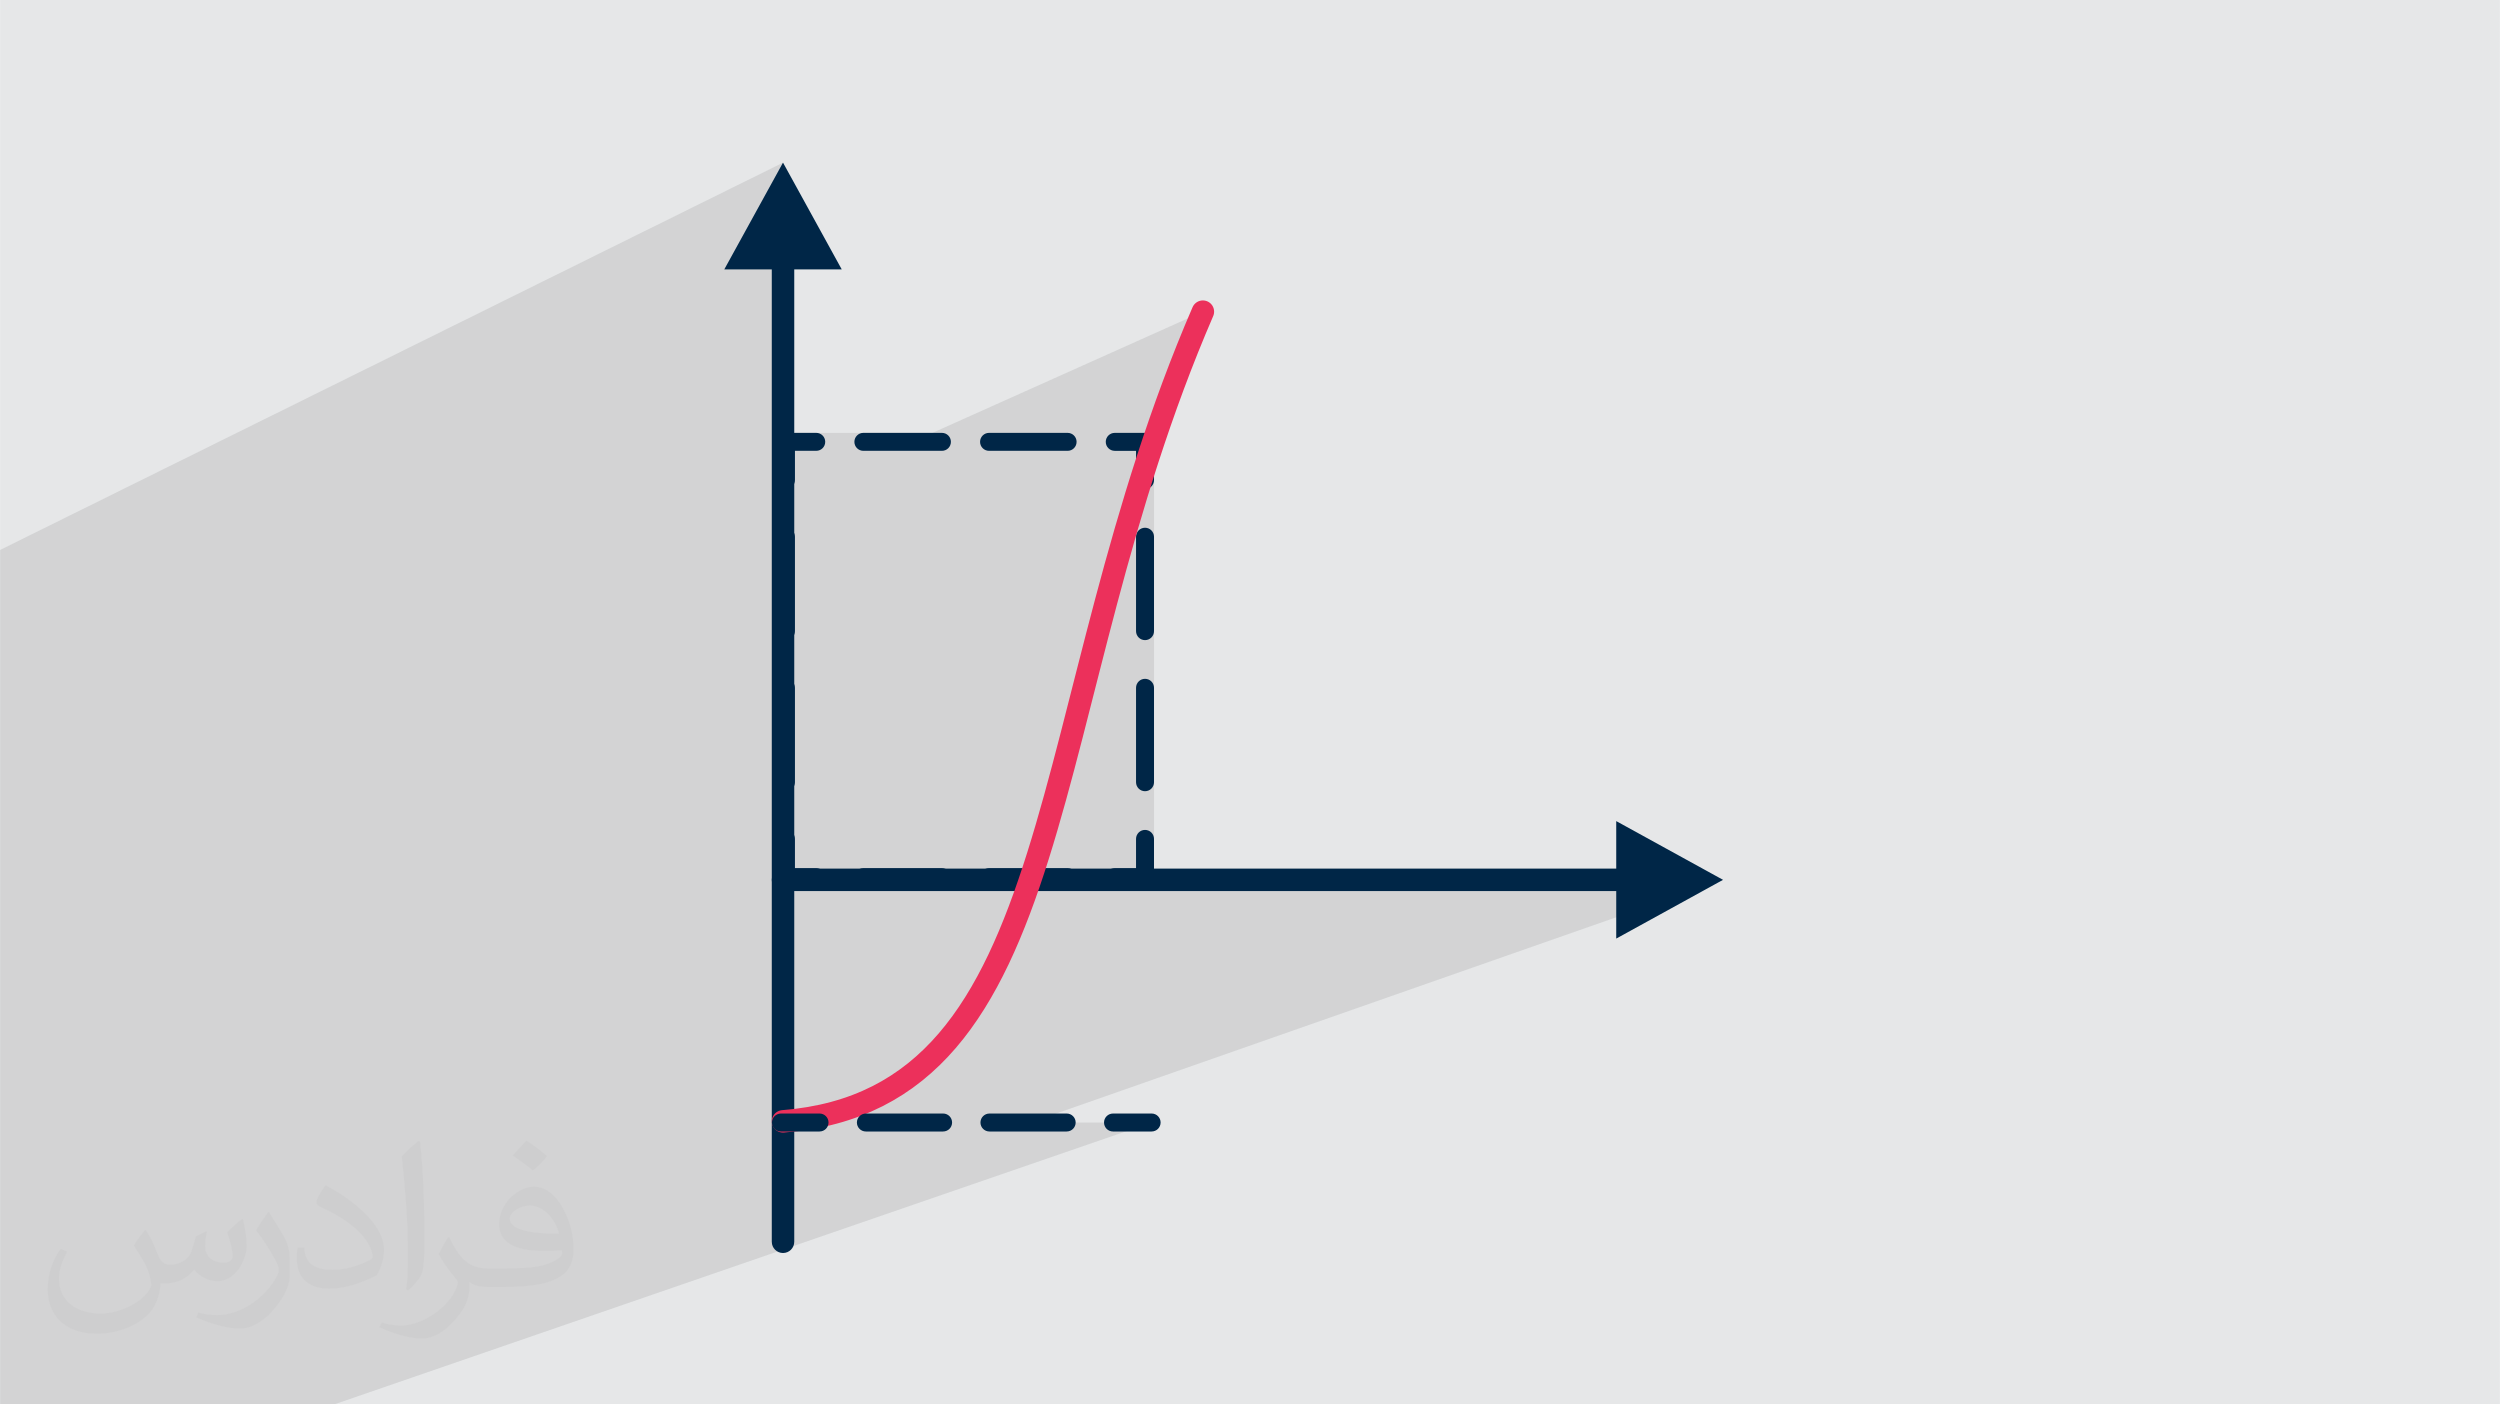 <?xml version="1.0" encoding="UTF-8"?>
<!DOCTYPE svg PUBLIC "-//W3C//DTD SVG 1.0//EN" "http://www.w3.org/TR/2001/REC-SVG-20010904/DTD/svg10.dtd">
<!-- Creator: CorelDRAW -->
<svg xmlns="http://www.w3.org/2000/svg" xml:space="preserve" width="3.708in" height="2.083in" version="1.0" style="shape-rendering:geometricPrecision; text-rendering:geometricPrecision; image-rendering:optimizeQuality; fill-rule:evenodd; clip-rule:evenodd"
viewBox="0 0 3702.73 2080.18"
 xmlns:xlink="http://www.w3.org/1999/xlink"
 xmlns:xodm="http://www.corel.com/coreldraw/odm/2003">
 <defs>
  <style type="text/css">
   <![CDATA[
    .str0 {stroke:#EC305B;stroke-width:33.28;stroke-linecap:round;stroke-miterlimit:2.613}
    .fil5 {fill:none}
    .fil4 {fill:#002647}
    .fil0 {fill:#E6E7E8}
    .fil3 {fill:#002647;fill-rule:nonzero}
    .fil2 {fill:#373435;fill-opacity:0.031}
    .fil1 {fill:#2B2A29;fill-opacity:0.102}
   ]]>
  </style>
 </defs>
 <g id="Layer_x0020_1">
  <polygon class="fil0" points="-0,0 3702.73,0 3702.73,2080.18 -0,2080.18 "/>
  <polygon class="fil1" points="334.78,2080.18 42.24,2080.18 4.73,2080.18 3.26,2080.18 -0,2080.18 -0,1954.73 -0,1767.37 -0,1762.26 -0,1384.99 -0,1260.17 -0,1167.99 -0,814.59 1159.67,240.88 1159.67,641.15 1381.05,641.15 1781.57,461.63 1758.74,516.47 1737.61,571.17 1718.03,625.65 1709.2,651.95 1709.2,1303.22 2552.01,1303.22 1526.28,1662.66 1705.66,1662.66 494.92,2080.18 463.37,2080.18 "/>
  <path class="fil2" d="M215.96 1821.93c7.07,10.71 11.65,21.01 16.13,32.45 3.33,6.66 5.09,18.93 20.7,18.93 4.57,0 11.13,-1.35 16.95,-4.57 6.55,-3.44 11.54,-8.64 14.15,-16.53l6.24 -21.01 15.19 -7.49 1.04 1.04c-2.08,7.91 -2.59,15.5 -2.59,21.43 0,17.57 15.19,24.23 27.25,24.23 7.07,0 13.42,-3.44 13.42,-9.89 0,-8.32 -3.53,-22.47 -8.12,-35.16 7.07,-7.07 14.15,-14.15 22.26,-19.87l1.25 0.63c3.53,14.98 5.51,29.75 5.51,39.63 0,9.67 -4.27,20.39 -7.8,27.36 -7.28,13.73 -20.18,24.65 -35.78,24.65 -11.85,0 -25.06,-5.93 -34.12,-16.95l-0.52 0c-8.53,10.61 -21.74,20.18 -42.86,20.18l-6.55 0c-1.04,13.94 -4.05,23.81 -8.64,32.66 -12.58,24.54 -49.92,41.92 -85.08,41.92 -48.89,0 -73.43,-28.19 -73.43,-65.73 0,-23.19 7.59,-44.72 19.24,-60.01l9.56 3.95c-7.28,13.94 -12.17,27.04 -12.17,39.94 0,35.16 28.61,51.9 61.58,51.9 30.58,0 68.44,-19.45 75.31,-42.02 -2.59,-24.65 -11.85,-36.19 -26,-58.66 4.27,-7.49 9.78,-14.98 16.64,-22.98l1.25 0 0 0 0 0 -0.01 -0.04zm563.83 -132.3c10.3,6.45 20.39,14.04 30.27,22.78 -5.51,7.8 -12.38,14.88 -20.91,21.12 -9.89,-8.01 -19.76,-14.88 -29.86,-22.16 6.86,-7.7 13.63,-15.08 20.49,-21.74l0 0 0 0 0 0 0 0 0 0 0.01 0zm5.3 96.11c-16.64,0 -30.27,10.92 -30.27,19.03 0,17.38 33.28,22.78 73.12,22.56 -4.99,-20.39 -22.47,-41.61 -42.86,-41.61l0 0.01zm-37.35 92.99c21.64,0 40.57,-0.63 55.02,-4.27 16.13,-4.05 29.75,-12.17 29.75,-17.78 0,-1.46 0,-3.22 -0.52,-4.68 -9.05,0.83 -19.45,0.83 -28.5,0.83 -29.33,0 -51.79,-6.66 -60.64,-23.09 -2.19,-4.57 -3.74,-9.67 -3.74,-15.5 0,-15.92 6.86,-31.41 18.93,-42.13 10.08,-8.84 21.22,-14.35 32.55,-14.35 20.49,0 36.81,16.44 48.26,42.34 6.24,14.15 10.5,30.47 10.5,51.07 0,13.73 -3.74,25.27 -12.27,33.8 -15.92,15.4 -45.24,21.22 -90.17,21.22l-20.39 0 0 0 -5.3 0c-11.13,0 -19.14,-1.98 -25.48,-6.86l-1.04 0c0.31,2.59 0.52,5.09 0.52,7.49 0,10.08 -3.33,22.98 -10.08,33.28 -19.97,29.64 -41.61,42.53 -60.33,42.53 -18.93,0 -42.13,-7.28 -63.03,-16.75l3.74 -7.28c6.76,2.81 16.13,4.68 29.02,4.68 33.8,0 78.21,-32.45 83.72,-64.17 -1.25,-2.59 -3.53,-6.03 -6.76,-9.67 -9.89,-11.75 -16.13,-21.53 -21.95,-31.82 4.99,-9.89 9.56,-17.78 13.83,-24.96l1.77 -0.21c14.46,29.44 27.56,46.28 56.78,46.28l4.57 0 0 0 21.22 0 0 0 0 0 0 0 0 0 0 0 0.04 0zm-146.45 31.1c2.5,-13.52 2.7,-28.7 2.7,-42.86l0 -21.01c0,-39.21 -4.99,-96.2 -9.05,-133.34 7.07,-7.59 16.95,-16.53 24.75,-22.56l2.29 0.63c5.3,46.7 6.55,100.79 6.55,150.81 0,13.11 -0.52,25.9 -1.77,35.26 -0.73,11.85 -7.59,20.8 -22.26,34.53l-3.22 -1.46zm-150.71 -61.89c0.73,18.41 9.78,32.87 41.4,32.87 19.66,0 36.3,-5.09 54.71,-13.83 3.33,-1.46 5.09,-3.44 5.09,-5.09 0,-11.54 -8.84,-26.83 -23.71,-40.77 -14.46,-13.11 -33.6,-24.65 -51.48,-32.35 -6.14,-2.59 -8.12,-5.3 -8.12,-7.91 0,-5.3 7.07,-16.44 12.9,-24.44l1.98 -0.21c20.49,10.71 43.38,26.63 60.33,44.3 15.4,16.33 24.96,32.87 24.96,50.86 0,13.31 -4.05,25.79 -10.61,37.44 -22.47,11.33 -46.39,19.97 -70.1,19.97 -28.81,0 -48.47,-13.52 -48.47,-45.24 0,-3.44 0,-8.73 1.25,-15.61l9.89 0 0 0 0 0 0 0 0 0 0 0 -0.01 0zm-52.11 -52.32l17.89 28.92c6.55,10.71 12.69,22.37 12.69,40.77l0 23.5c0,19.03 -12.17,39.42 -31.82,59.6 -15.4,13.63 -29.02,19.45 -41.61,19.45 -18.72,0 -40.15,-5.82 -64.9,-16.44l2.81 -7.28c7.8,2.08 16.84,3.84 27.98,3.84 35.58,-0.21 71.97,-26.21 88.61,-57.93 1.98,-3.64 2.7,-7.07 2.7,-9.47 0,-3.64 -1.98,-7.7 -3.53,-11.33 -9.05,-17.05 -19.14,-32.66 -30.27,-47.12 5.82,-9.16 11.65,-17.99 17.99,-26.73l1.46 0.21 0 0 0 0 0 0 0 0 0 0 -0.01 0z"/>
  <g id="_2443225668144">
   <g>
    <path class="fil3" d="M1176.32 1839.31c0,9.19 -7.45,16.64 -16.64,16.64 -9.19,0 -16.64,-7.45 -16.64,-16.64l33.29 0zm0 -1453.96l0 1453.96 -33.29 0 0 -1453.96 33.29 0zm-103.66 13.72l87.01 -158.19 87.01 158.19 -174.03 0zm70.37 -13.72c0,-9.19 7.45,-16.64 16.64,-16.64 9.19,0 16.64,7.45 16.64,16.64l-33.29 0z"/>
   </g>
   <g>
    <path class="fil3" d="M2393.83 1390.23l0 -174.03 158.19 87.01 -158.19 87.01zm13.72 -103.66c9.19,0 16.64,7.45 16.64,16.64 0,9.19 -7.45,16.64 -16.64,16.64l0 -33.29zm-1247.87 0l1247.87 0 0 33.29 -1247.87 0 0 -33.29zm0 33.29c-9.19,0 -16.64,-7.45 -16.64,-16.64 0,-9.19 7.45,-16.64 16.64,-16.64l0 33.29z"/>
   </g>
   <g>
    <path class="fil4" d="M1177.33 641.15l31.5 0 0.05 0c7.35,0 13.31,5.96 13.31,13.31 0,7.35 -5.96,13.31 -13.31,13.31l0 0 -31.55 0 0 43.31 -0 0c0,7.35 -5.96,13.31 -13.31,13.31 -7.35,0 -13.31,-5.96 -13.31,-13.31l0 -0.05 0 -43.26 0 -0 0 -26.62 26.63 0zm531.86 0l0 26.63 0 43.25 0 0.05c0,7.35 -5.96,13.31 -13.31,13.31 -7.35,0 -13.31,-5.96 -13.31,-13.31l-0 0 0 -43.3 -31.55 0 0 -0c-7.35,0 -13.31,-5.96 -13.31,-13.31 0,-7.35 5.96,-13.31 13.31,-13.31l0.05 0 31.5 0 26.63 0zm0 671.34l-26.63 0 -31.5 0 -0.05 0c-7.35,0 -13.31,-5.96 -13.31,-13.31 0,-7.35 5.96,-13.31 13.31,-13.31l0 -0 31.55 0 0 -43.31 0 0c0,-7.35 5.96,-13.31 13.31,-13.31 7.35,0 13.31,5.96 13.31,13.31l0 0.05 0 43.26 0 26.63zm-558.49 0l0 -26.63 0 -43.25 0 -0.05c0,-7.35 5.96,-13.31 13.31,-13.31 7.35,0 13.31,5.96 13.31,13.31l0 0 0 43.3 31.55 0 0 0c7.35,0 13.31,5.96 13.31,13.31 0,7.35 -5.96,13.31 -13.31,13.31l-0.05 0 -31.5 0 -26.63 0zm127.99 -644.72c-7.35,0 -13.31,-5.96 -13.31,-13.31 0,-7.35 5.96,-13.31 13.31,-13.31l0.05 0 116.25 0 0.05 0c7.35,0 13.31,5.96 13.31,13.31 0,7.35 -5.96,13.31 -13.31,13.31l0 0 -116.35 0 0 -0zm186.16 0c-7.35,0 -13.31,-5.96 -13.31,-13.31 0,-7.35 5.96,-13.31 13.31,-13.31l0.05 0 116.25 0 0.05 0c7.35,0 13.31,5.96 13.31,13.31 0,7.35 -5.96,13.31 -13.31,13.31l0 0 -116.35 0 0 -0zm217.72 127.22c0,-7.35 5.96,-13.31 13.31,-13.31 7.35,0 13.31,5.96 13.31,13.31l0 0.05 0 139.76 0 0.05c0,7.35 -5.96,13.31 -13.31,13.31 -7.35,0 -13.31,-5.96 -13.31,-13.31l-0 0 0 -139.86 0 0zm0 223.78c0,-7.35 5.96,-13.31 13.31,-13.31 7.35,0 13.31,5.96 13.31,13.31l0 0.05 0 139.76 0 0.05c0,7.35 -5.96,13.31 -13.31,13.31 -7.35,0 -13.31,-5.96 -13.31,-13.31l-0 0 0 -139.86 0 0zm-101.37 267.1c7.35,0 13.31,5.96 13.31,13.31 0,7.35 -5.96,13.31 -13.31,13.31l-0.05 0 -116.25 0 -0.05 0c-7.35,0 -13.31,-5.96 -13.31,-13.31 0,-7.35 5.96,-13.31 13.31,-13.31l0 -0 116.35 0 0 0zm-186.16 0c7.35,0 13.31,5.96 13.31,13.31 0,7.35 -5.96,13.31 -13.31,13.31l-0.05 0 -116.25 0 -0.05 0c-7.35,0 -13.31,-5.96 -13.31,-13.31 0,-7.35 5.96,-13.31 13.31,-13.31l0 -0 116.35 0 0 0zm-217.72 -127.22c0,7.35 -5.96,13.31 -13.31,13.31 -7.35,0 -13.31,-5.96 -13.31,-13.31l0 -0.05 0 -139.76 0 -0.05c0,-7.35 5.96,-13.31 13.31,-13.31 7.35,0 13.31,5.96 13.31,13.31l0 0 0 139.86 -0 0zm0 -223.78c0,7.35 -5.96,13.31 -13.31,13.31 -7.35,0 -13.31,-5.96 -13.31,-13.31l0 -0.05 0 -139.76 0 -0.05c0,-7.35 5.96,-13.31 13.31,-13.31 7.35,0 13.31,5.96 13.31,13.31l0 0 0 139.86 -0 0z"/>
   </g>
   <path class="fil5 str0" d="M1781.57 461.63c-253.07,585.23 -191.27,1165.33 -621.89,1199.31"/>
   <g>
    <path class="fil3" d="M1705.66 1649.34c7.35,0 13.31,5.96 13.31,13.31 0,7.35 -5.96,13.31 -13.31,13.31l0 -26.63zm-57.2 26.63l0 -26.63 57.2 0 0 26.63 -57.2 0zm0 0c-7.35,0 -13.31,-5.96 -13.31,-13.31 0,-7.35 5.96,-13.31 13.31,-13.31l0 26.63zm-68.64 -26.63c7.35,0 13.31,5.96 13.31,13.31 0,7.35 -5.96,13.31 -13.31,13.31l0 -26.63zm-114.39 26.63l0 -26.63 114.39 0 0 26.63 -114.39 0zm0 0c-7.35,0 -13.31,-5.96 -13.31,-13.31 0,-7.35 5.96,-13.31 13.31,-13.31l0 26.63zm-68.64 -26.63c7.35,0 13.31,5.96 13.31,13.31 0,7.35 -5.96,13.31 -13.31,13.31l0 -26.63zm-114.39 26.63l0 -26.63 114.39 0 0 26.63 -114.39 0zm0 0c-7.35,0 -13.31,-5.96 -13.31,-13.31 0,-7.35 5.96,-13.31 13.31,-13.31l0 26.63zm-68.64 -26.63c7.35,0 13.31,5.96 13.31,13.31 0,7.35 -5.96,13.31 -13.31,13.31l0 -26.63zm-57.19 0l57.19 0 0 26.63 -57.19 0 0 -26.63zm0 26.63c-7.35,0 -13.31,-5.96 -13.31,-13.31 0,-7.35 5.96,-13.31 13.31,-13.31l0 26.63z"/>
   </g>
  </g>
 </g>
</svg>
